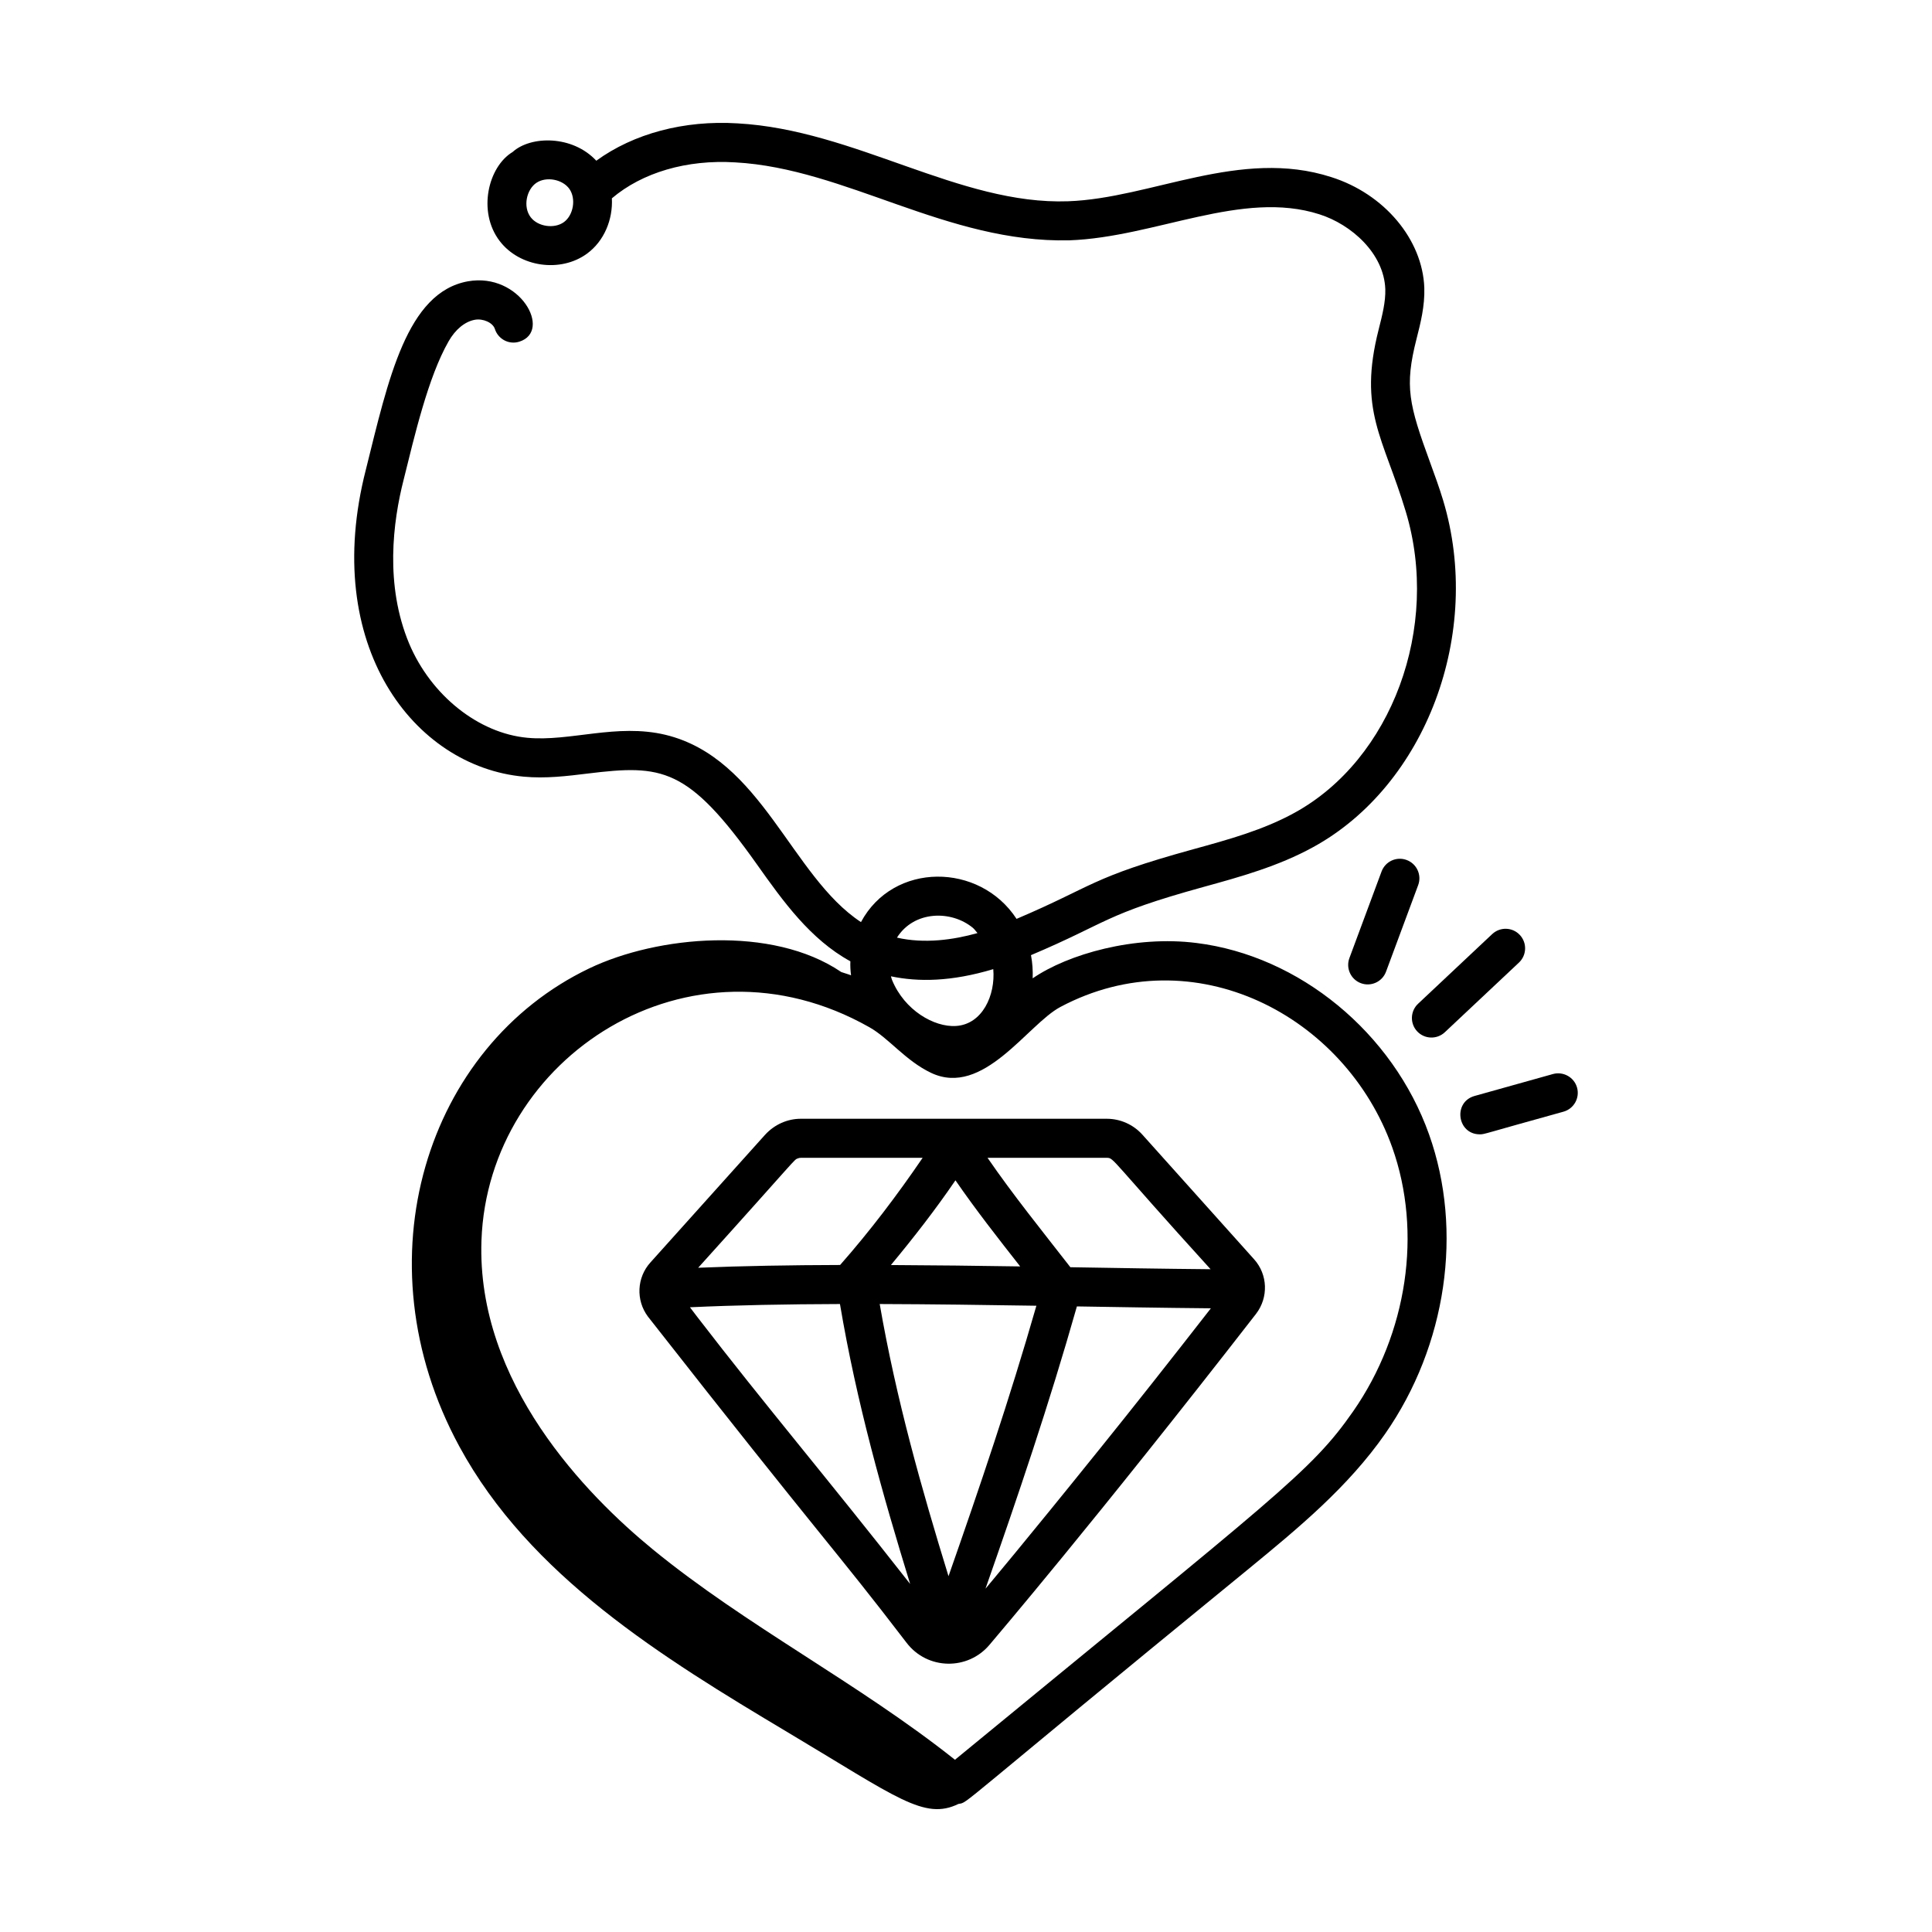 <?xml version="1.0" encoding="UTF-8"?>
<!-- Uploaded to: ICON Repo, www.iconrepo.com, Generator: ICON Repo Mixer Tools -->
<svg fill="#000000" width="800px" height="800px" version="1.1" viewBox="144 144 512 512" xmlns="http://www.w3.org/2000/svg">
 <g>
  <path d="m346.75 444.73-30.371 33.82c-3.621 3.984-3.914 10.016-0.676 14.355 47.281 60.32 49.035 60.949 68.543 86.438 5.551 7.269 16.281 7.359 22.004 0.52 1.254-1.527 27.352-31.98 70.609-87.672 3.336-4.332 3.129-10.414-0.5-14.457l-29.605-33.023c-2.402-2.684-5.848-4.227-9.449-4.227h-81.086c-3.516 0-6.961 1.5-9.469 4.246zm8.727 6.246c0.25-0.094 0.492-0.141 0.746-0.141h32.285c-6.738 9.879-13.984 19.453-21.871 28.398-13.199 0.035-25.93 0.246-37.613 0.734 26.965-29.879 25.301-28.574 26.453-28.992zm39.887 110.73c-7.094-23.031-13.855-46.867-18.234-72.125 13.809 0.047 27.867 0.234 41.523 0.453-7.117 24.785-14.969 47.93-23.289 71.672zm-15.266-82.457c6.008-7.238 11.805-14.68 17.105-22.453 5.426 7.879 11.359 15.441 17.156 22.82-11.316-0.176-22.852-0.312-34.262-0.367zm-51.227 13.859-2.031-2.668c12.215-0.57 25.695-0.816 39.758-0.859 4.414 26.176 11.34 50.59 18.598 74.188-21.996-28.09-38.43-47.391-56.324-70.66zm106.41 35.062h-0.004c-20.02 24.883-29.184 35.719-30.113 36.848 8.648-24.688 16.84-48.785 24.223-74.805 9.457 0.148 22.32 0.383 35.508 0.5-10.867 13.957-20.418 26.043-29.613 37.457zm29.535-47.812c-12.461-0.109-25.457-0.336-37.156-0.531-7.551-9.707-15.129-19.074-21.953-28.992h31.609c1.957 0.004 0.883 0.246 27.5 29.523z"/>
  <path d="m262.88 234.46c1.797-3.16 4.332-5.242 6.957-5.715 2.195-0.398 4.777 0.773 5.305 2.426 0.867 2.723 3.769 4.254 6.5 3.371 8.77-2.777 0.18-18.445-13.652-15.988-16.207 2.938-21.074 25.973-27.031 49.902-11.965 46.617 12.699 78.684 41.828 81.367 5.809 0.547 11.492-0.156 16.98-0.828 19.691-2.402 26.5-1.781 44.832 24.082 6.953 9.805 14.152 19.867 24.758 25.676-0.047 1.246 0.016 2.481 0.18 3.715-0.844-0.336-1.73-0.555-2.586-0.863-18.32-12.457-48.691-9.641-66.812-0.965-43.055 20.609-61.246 77.246-34.398 126.7 18.609 34.277 53.66 55.84 87.156 75.824 28.883 17.23 36.055 23.293 45.102 18.898 2.82-0.5-2.016 2.188 77.152-62.5 12.816-10.535 26.066-21.426 35.945-35.613 16.258-23.367 20.715-53.758 11.625-79.305-9.582-26.961-34.352-47.352-61.637-50.742-16.379-2.07-34.023 2.922-43.414 9.367 0.078-2.07-0.059-4.125-0.449-6.144 20.605-8.715 19.234-10.758 45.672-18.062 9.758-2.688 19.852-5.473 29.125-10.574 29.914-16.391 45.035-56.762 34.422-91.918-1.004-3.324-2.215-6.644-3.43-9.969-5.652-15.465-6.828-20.16-3.621-32.762 1.09-4.281 2.215-8.699 2.07-13.559-0.461-12.832-10.613-24.902-24.652-29.344-24.117-7.785-47.688 5.629-69.75 6.402-28.848 1.027-56.402-18.922-87.605-20.645-14.184-0.879-27.531 2.707-37.426 9.898-6.332-6.809-17.398-6.652-22.176-2.309-6.465 3.879-9.383 15.801-3.422 23.598 5.289 6.93 16.117 8.469 23.129 3.344 4.582-3.348 6.891-9.086 6.598-14.664 8.051-6.84 19.848-10.324 32.695-9.527 29.277 1.598 56.09 21.418 88.559 20.656 22.789-0.824 45.801-13.473 66.25-6.894 8.414 2.664 17.117 10.34 17.461 19.828 0.102 3.371-0.801 6.914-1.754 10.668-5.488 21.562 1.23 28.551 7.176 48.27 9.25 30.645-3.699 65.711-29.496 79.848-8.215 4.523-17.289 7.031-26.895 9.672-27.301 7.531-26.129 9.664-46.75 18.43-9.781-14.988-32.66-15.133-41.234 0.855-18.531-12.184-26.262-43.441-51.793-49.629-12.965-3.102-25.309 1.852-36.629 0.781-12.934-1.191-25.527-11.234-31.324-24.984-6.445-15.449-4.332-32.184-1.422-43.52 2.805-11.281 6.465-27.121 11.883-36.551zm30.566-31.602c-2.535 1.848-6.891 1.219-8.797-1.273-2.144-2.797-1.102-7.398 1.523-9.145 2.613-1.746 6.941-0.922 8.734 1.645 1.793 2.582 1.07 6.922-1.461 8.773zm103.87 213.04c-5.727 0.344-13.609-4.117-16.922-12.207-0.125-0.309-0.188-0.637-0.285-0.957 7.262 1.516 15.953 1.445 27.117-1.902 0.605 6.914-2.887 14.641-9.91 15.066zm27.688-5.039c35.301-18.758 75.496 2.184 87.961 37.242 7.988 22.465 4.012 49.254-10.371 69.926-11.234 16.141-20.258 22.223-105.52 92.328-25.59-20.34-55.309-35.473-80.059-55.738-17.539-14.367-46.77-44.117-45.422-81.902 1.727-48.531 55.062-83.492 102.78-56.5 5.238 2.949 9.555 8.859 16.375 12.105 13.82 6.551 25.539-12.816 34.258-17.461zm-23.191-20.977c0.477 0.395 0.809 0.938 1.23 1.395-6.457 1.809-14.082 2.863-21.34 1.203 4.531-7.184 14.391-7.32 20.109-2.598z"/>
  <path d="m516.78 371.91c-2.684-1.004-5.66 0.363-6.656 3.055l-8.52 22.941c-0.992 2.676 0.371 5.656 3.051 6.652 2.641 0.984 5.648-0.34 6.656-3.055l8.52-22.941c0.992-2.676-0.371-5.656-3.051-6.652z"/>
  <path d="m539.45 391.54-19.648 18.469c-2.082 1.961-2.184 5.238-0.23 7.32 1.965 2.086 5.234 2.18 7.32 0.23l19.648-18.469c2.082-1.961 2.184-5.238 0.227-7.32-1.953-2.09-5.227-2.184-7.316-0.23z"/>
  <path d="m536.16 444.61c1.328 0 0.691-0.062 22.184-6.004 2.754-0.773 4.359-3.633 3.59-6.383-0.77-2.75-3.641-4.34-6.379-3.594l-20.785 5.816c-5.762 1.621-4.602 10.164 1.391 10.164z"/>
 </g>
</svg>